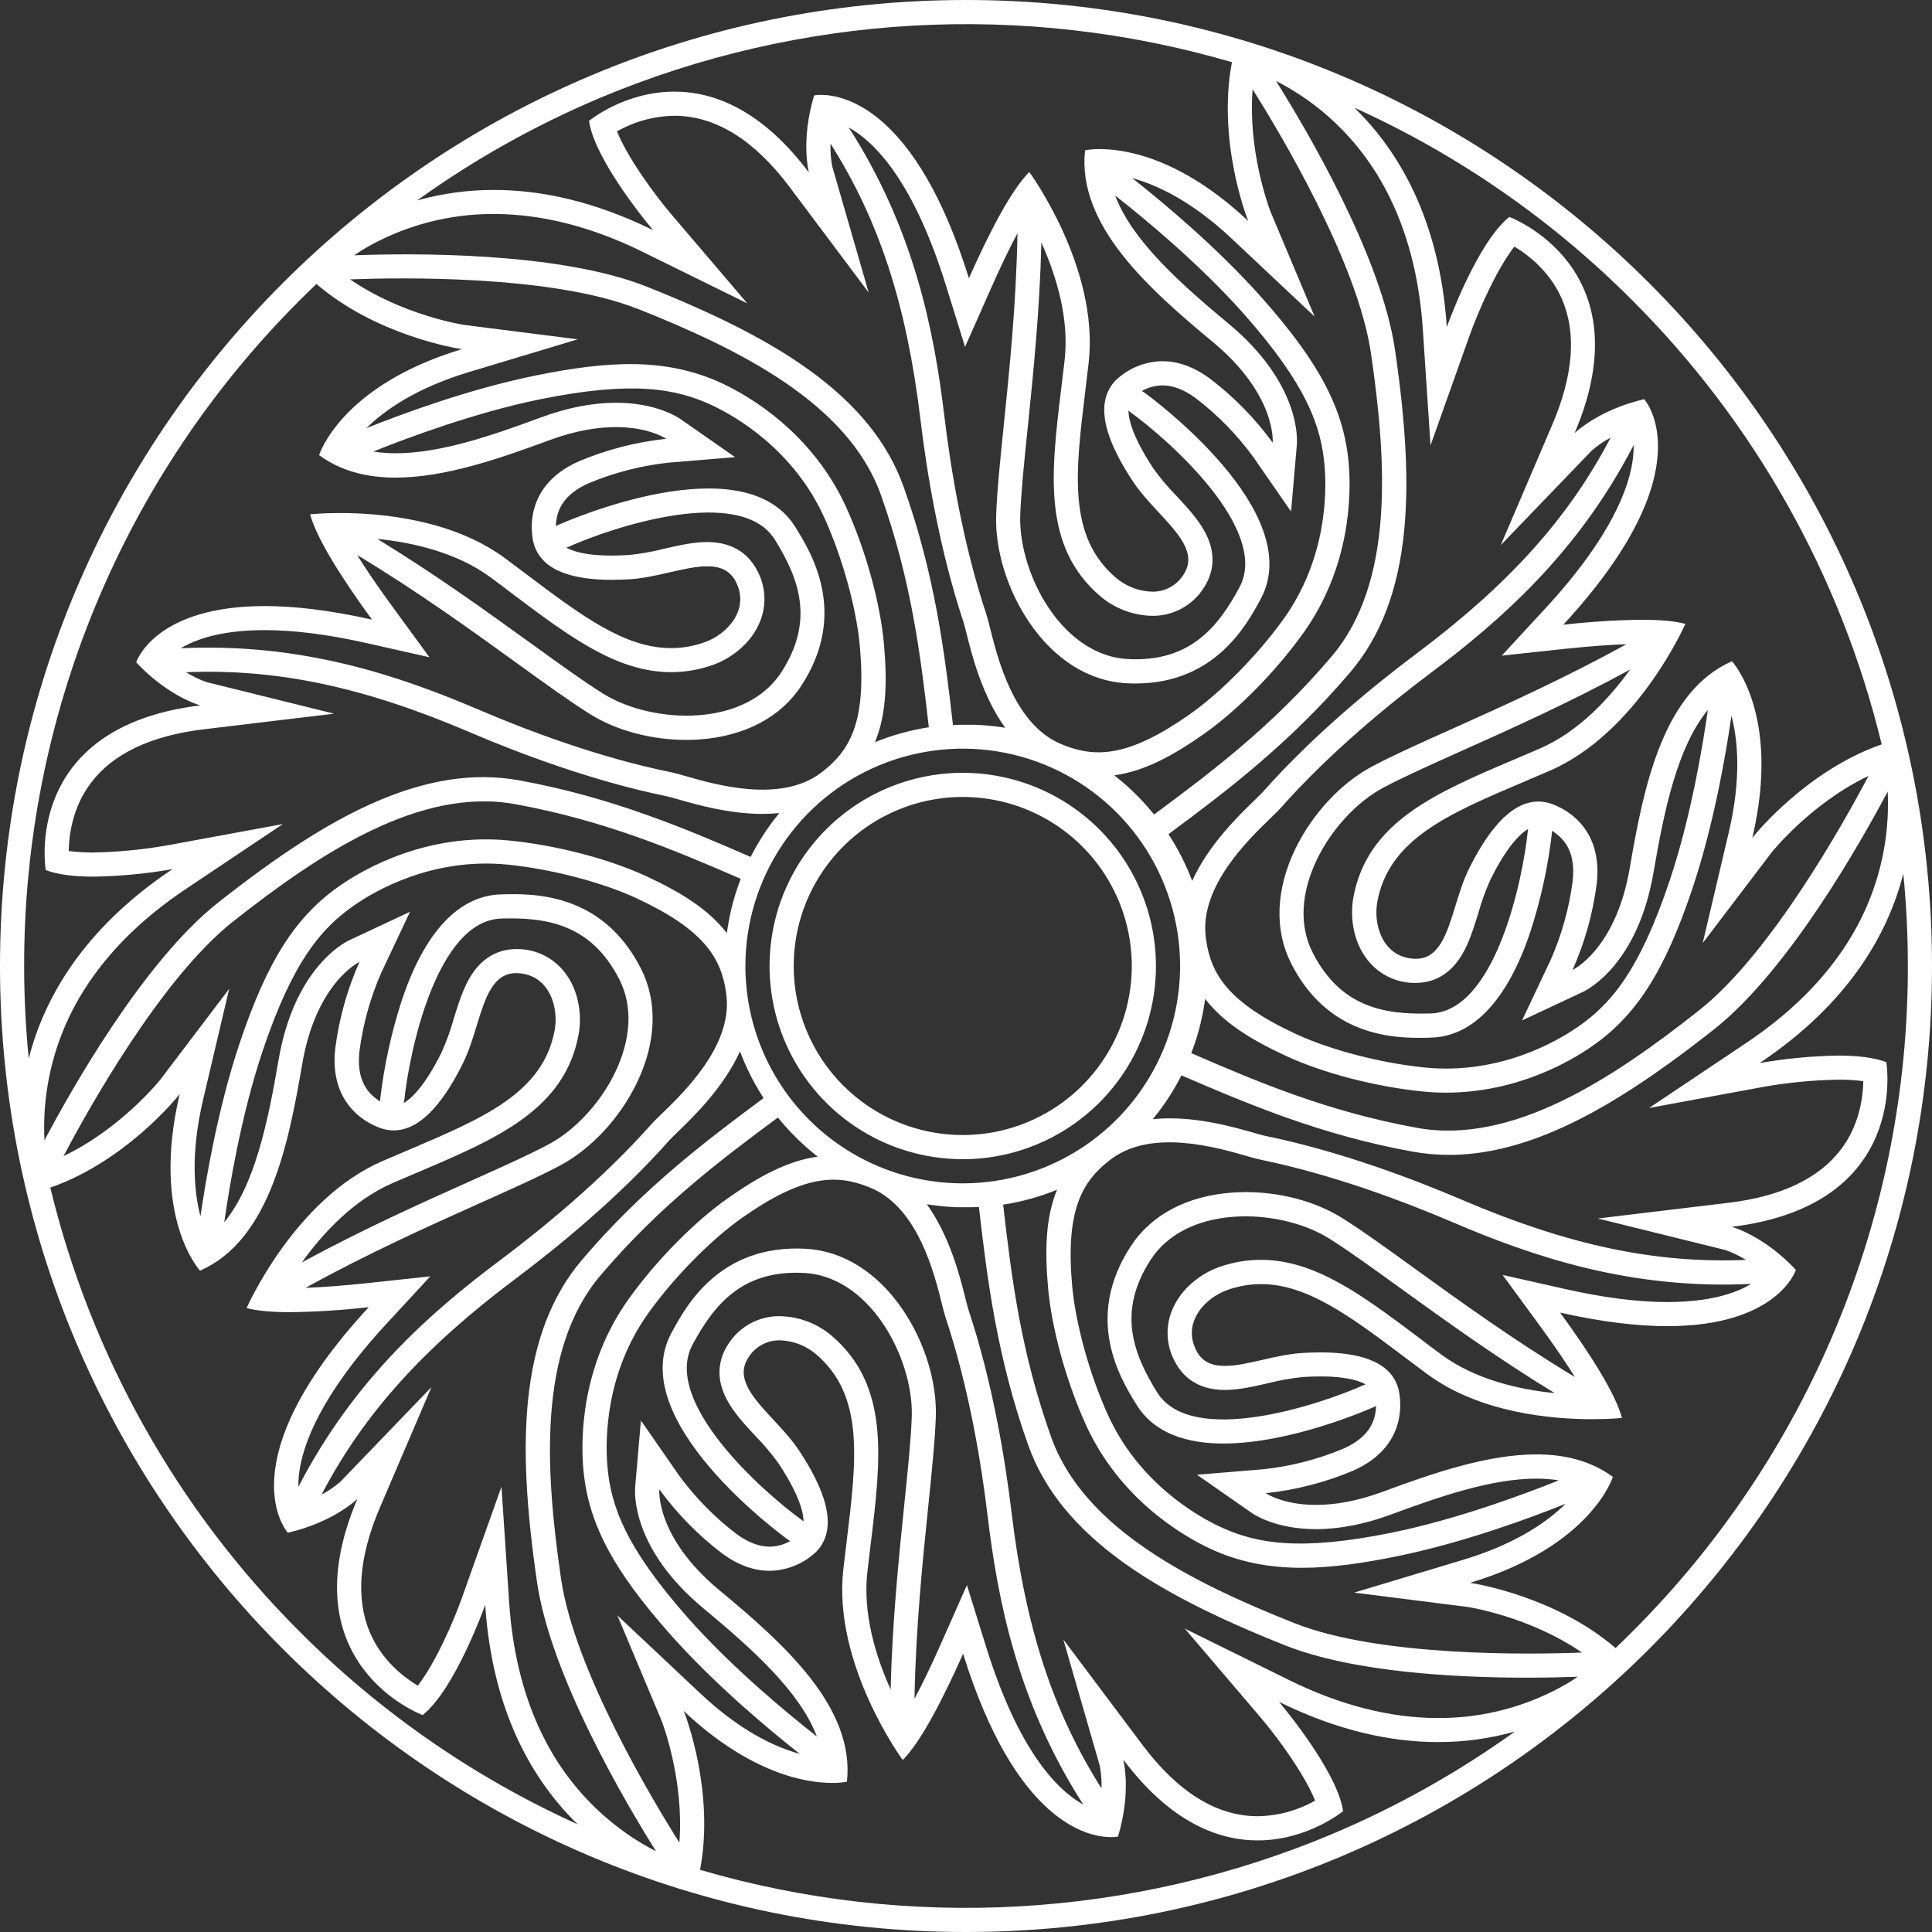 <?xml version="1.0" encoding="UTF-8"?>
<svg xmlns="http://www.w3.org/2000/svg" width="80" height="80" viewBox="0 0 80 80" fill="none">
  <rect x="0" y="0" width="80" height="80" fill="#333333" stroke="none"/>
  <path fill-rule="evenodd" clip-rule="evenodd" d="M0 40C0 17.909 17.909 0 40 0C62.091 0 80 17.909 80 40C80 62.091 62.091 80 40 80C17.909 80 0 62.091 0 40ZM76.53 38.986C77.295 37.772 77.809 36.416 78.039 35C78.158 34.265 78.201 33.52 78.165 32.776C77.077 34.828 74.07 40.179 70.977 42.621C68.5 44.578 66.494 45.873 64.665 46.7C63 47.45 61.465 47.821 60 47.821C59.492 47.821 58.985 47.776 58.485 47.685C54.7 47 51.634 45.7 48.921 44.528C48.834 44.7 48.745 44.869 48.645 45.035L48.645 45.035C48.638 45.046 48.631 45.057 48.625 45.068C48.584 45.138 48.542 45.208 48.499 45.277L48.473 45.319C48.429 45.389 48.384 45.458 48.338 45.527L48.321 45.554C48.214 45.713 48.104 45.869 47.989 46.021L47.978 46.036C47.926 46.103 47.873 46.169 47.819 46.236L47.787 46.275L47.734 46.342C49.36 46.176 51.027 46.652 51.909 46.904L51.931 46.91C52.127 46.967 52.294 47.015 52.39 47.034C55.486 47.667 58.529 48.824 60.538 49.682C64.924 51.557 68.519 52.326 72.294 52.17C72.028 52.002 71.743 51.864 71.445 51.761L66.165 50.455L71.588 49.804C73.761 49.54 75.325 48.794 76.236 47.587C76.991 46.586 77.143 45.453 77.155 44.769C76.814 44.724 76.471 44.702 76.127 44.706C75.094 44.724 74.064 44.822 73.047 45L68.284 45.88L72.309 43.186C74.13 41.967 75.548 40.555 76.53 38.986ZM65.212 57.019C64.868 56.465 64.407 55.781 63.791 54.936L62.219 52.792L64.819 53.378C66.396 53.734 67.815 53.915 69.038 53.915C70.798 53.915 71.87 53.551 72.513 53.164C67.48 53.407 63.453 52.021 60.145 50.607C58.179 49.766 55.203 48.635 52.19 48.019C52.053 47.99 51.868 47.938 51.634 47.871C50.359 47.503 47.717 46.748 46.044 47.971L45.933 48.054C44.777 48.956 44.121 50.162 44.395 53.234C44.535 54.806 45.112 56.897 45.865 58.562C47.135 61.373 49.514 62.742 50.477 63.2C52 63.92 53.8 64.243 57.636 63.463C60.344 62.912 63.182 61.847 64.544 61.299C64.237 61.25 63.927 61.226 63.616 61.227C61.767 61.227 59.634 61.96 57.608 62.71C56.515 63.114 55.468 63.319 54.494 63.319C52.841 63.319 51.941 62.722 51.841 62.654L49.565 61.066L52.331 60.837C53.456 60.714 54.558 60.431 55.603 59.996C56.368 59.665 56.805 59.201 56.939 58.58C56.965 58.458 56.98 58.334 56.982 58.209C56.955 58.228 56.926 58.245 56.896 58.258C56.692 58.35 53.469 59.773 50.662 59.773C49.177 59.773 47.807 59.374 47.062 58.168C46.4 57.1 44.86 54.6 46.826 51.6C47.67 50.3 49.159 49.518 51.017 49.383C52.623 49.266 54.315 49.653 55.546 50.418C56.359 50.922 57.386 51.665 58.576 52.525L58.582 52.53L58.598 52.541C60.455 53.883 62.705 55.509 65.212 57.019ZM50.719 57.555C49.511 57.555 48.929 56.919 48.652 56.386C48.476 56.066 48.374 55.711 48.352 55.346C48.329 54.981 48.388 54.616 48.523 54.277C48.902 53.318 49.78 52.713 50.48 52.467C51.036 52.269 51.621 52.168 52.211 52.167C54.459 52.167 56.43 53.647 58.719 55.365L58.746 55.386C59.047 55.616 59.359 55.851 59.677 56.086C61.086 57.129 62.909 57.538 64.377 57.686C61.974 56.219 59.825 54.667 58.033 53.373L57.992 53.343C56.815 52.492 55.798 51.757 55.015 51.27C53.972 50.623 52.466 50.283 51.086 50.383C49.546 50.495 48.328 51.122 47.659 52.146C46.237 54.321 46.938 56.074 47.909 57.646C49.315 59.92 54.577 58.2 56.485 57.346C56.506 57.337 56.528 57.329 56.55 57.324C56.485 57.288 56.419 57.257 56.35 57.23C55.949 57.074 55.386 56.995 54.675 56.995C54.455 56.995 54.218 57.003 53.969 57.018C53.475 57.067 52.985 57.153 52.504 57.277C51.908 57.414 51.292 57.555 50.719 57.555ZM33.371 51.709C34.911 51.795 36.336 52.691 37.383 54.233C38.286 55.564 38.8 57.224 38.75 58.67C38.719 59.62 38.591 60.873 38.442 62.323L38.439 62.355C38.204 64.642 37.92 67.408 37.867 70.342C38.174 69.77 38.536 69.026 38.96 68.07L40.038 65.636L40.829 68.178C42.174 72.505 43.775 74.121 44.853 74.721C42.138 70.486 41.321 66.312 40.892 62.744C40.637 60.621 40.128 57.478 39.156 54.561C39.114 54.436 39.07 54.262 39.016 54.045L39.006 54.005C38.687 52.73 38.029 50.103 36.173 49.239C36.094 49.208 36.016 49.174 35.938 49.139C34.596 48.613 33.226 48.671 30.738 50.42C29.447 51.327 27.924 52.873 26.858 54.357C25.06 56.862 25.063 59.607 25.148 60.671C25.283 62.353 25.904 64.074 28.497 67.005C30.33 69.077 32.669 70.998 33.825 71.905C33.124 70.049 31.156 68.281 29.136 66.605C26.172 64.146 26.279 61.838 26.3 61.583L26.539 58.818L28.121 61.1C28.791 62.013 29.588 62.825 30.488 63.512C30.967 63.865 31.427 64.044 31.867 64.044C32.168 64.041 32.463 63.961 32.724 63.812C32.694 63.799 32.666 63.782 32.64 63.763C32.362 63.563 25.858 58.806 27.8 55.2L27.801 55.198C28.393 54.097 29.785 51.512 33.371 51.709ZM32.294 54.5C33.083 54.515 33.842 54.803 34.443 55.315C36.849 57.373 36.481 60.409 36.055 63.929L36.054 63.936C36.008 64.311 35.961 64.698 35.916 65.091C35.718 66.826 36.27 68.603 36.879 69.957C36.947 67.142 37.218 64.505 37.443 62.31L37.448 62.257C37.597 60.813 37.725 59.565 37.755 58.643C37.791 57.416 37.333 55.943 36.555 54.797C35.688 53.52 34.537 52.778 33.315 52.711C30.721 52.565 29.553 54.051 28.678 55.677C27.409 58.033 31.523 61.73 33.223 62.956C33.231 62.962 33.238 62.968 33.245 62.975C33.255 62.983 33.264 62.992 33.274 63.001C33.268 62.846 33.245 62.692 33.205 62.542C33.07 62.017 32.746 61.367 32.246 60.609C31.957 60.205 31.638 59.825 31.29 59.471C30.825 58.971 30.387 58.499 30.101 57.962C29.567 56.962 29.825 56.174 30.135 55.689C30.361 55.321 30.679 55.017 31.057 54.809C31.436 54.6 31.862 54.494 32.294 54.5ZM32.382 35C31.393 36.48 30.865 38.22 30.865 40C30.865 42.387 31.813 44.676 33.501 46.364C35.189 48.052 37.478 49 39.865 49C41.645 49 43.385 48.472 44.865 47.483C46.345 46.494 47.499 45.089 48.18 43.444C48.861 41.8 49.039 39.99 48.692 38.244C48.345 36.498 47.488 34.895 46.229 33.636C44.97 32.377 43.367 31.52 41.621 31.173C39.875 30.826 38.065 31.004 36.421 31.685C34.776 32.366 33.371 33.52 32.382 35ZM14.788 22.981C15.132 23.535 15.593 24.219 16.209 25.064L17.781 27.215L15.181 26.629C13.604 26.273 12.185 26.092 10.962 26.092C9.202 26.092 8.13 26.456 7.487 26.843C12.52 26.606 16.547 27.986 19.855 29.4C21.821 30.241 24.8 31.372 27.81 31.981C27.947 32.01 28.132 32.062 28.366 32.129C29.641 32.497 32.283 33.252 33.957 32.029L34.066 31.947C35.223 31.045 35.879 29.839 35.605 26.766C35.465 25.194 34.888 23.103 34.135 21.438C32.865 18.627 30.486 17.258 29.523 16.8C28 16.08 26.2 15.757 22.367 16.533C19.658 17.084 16.821 18.149 15.458 18.697C15.765 18.746 16.076 18.77 16.387 18.769C18.237 18.769 20.369 18.036 22.395 17.286C23.488 16.882 24.535 16.677 25.509 16.677C27.162 16.677 28.062 17.274 28.162 17.342L30.439 18.93L27.672 19.159C26.547 19.282 25.445 19.565 24.4 20C23.63 20.335 23.193 20.8 23.059 21.42C23.033 21.542 23.018 21.666 23.016 21.791C23.043 21.772 23.072 21.756 23.102 21.742C23.414 21.602 30.786 18.347 32.938 21.832C33.6 22.9 35.14 25.4 33.174 28.404C32.33 29.696 30.841 30.482 28.983 30.617C28.794 30.631 28.603 30.638 28.413 30.638C26.986 30.638 25.54 30.257 24.454 29.582C23.645 29.08 22.623 28.342 21.439 27.486L21.418 27.471C19.558 26.126 17.302 24.495 14.788 22.981ZM29.281 22.445C30.489 22.445 31.071 23.081 31.348 23.614C31.524 23.934 31.626 24.29 31.649 24.654C31.671 25.019 31.612 25.384 31.477 25.723C31.098 26.682 30.22 27.287 29.52 27.533C28.964 27.731 28.379 27.832 27.789 27.833C25.541 27.833 23.57 26.353 21.281 24.635L21.254 24.614C20.953 24.384 20.641 24.149 20.323 23.914C18.914 22.872 17.091 22.462 15.623 22.314C18.025 23.781 20.175 25.333 21.966 26.627L22.008 26.657L22.053 26.689C23.212 27.527 24.212 28.249 24.986 28.73C26.028 29.377 27.534 29.717 28.914 29.617C30.454 29.505 31.671 28.878 32.341 27.854C33.763 25.679 33.061 23.926 32.091 22.354C30.683 20.077 25.423 21.799 23.515 22.654C23.494 22.663 23.472 22.671 23.45 22.676C23.515 22.712 23.581 22.743 23.65 22.77C24.051 22.926 24.614 23.005 25.325 23.005C25.545 23.005 25.782 22.997 26.031 22.982C26.525 22.933 27.015 22.847 27.496 22.723C28.092 22.586 28.708 22.445 29.281 22.445ZM46.629 28.291C45.089 28.205 43.664 27.309 42.617 25.767C41.714 24.436 41.2 22.776 41.249 21.33C41.28 20.38 41.408 19.127 41.557 17.677L41.56 17.645C41.795 15.358 42.079 12.592 42.132 9.658C41.825 10.23 41.463 10.974 41.039 11.93L39.961 14.364L39.17 11.822C37.825 7.495 36.224 5.879 35.146 5.279C37.861 9.514 38.678 13.688 39.107 17.256C39.362 19.379 39.871 22.522 40.843 25.439C40.885 25.564 40.929 25.738 40.983 25.955L40.993 25.995C41.312 27.27 41.97 29.897 43.826 30.761C43.905 30.792 43.984 30.826 44.062 30.861C45.405 31.387 46.774 31.328 49.262 29.58C50.553 28.673 52.076 27.127 53.142 25.643C54.94 23.138 54.937 20.393 54.851 19.329C54.717 17.647 54.096 15.926 51.503 12.995C49.67 10.923 47.331 9.002 46.175 8.095C46.876 9.951 48.844 11.719 50.864 13.395C53.828 15.854 53.721 18.162 53.7 18.417L53.46 21.182L51.879 18.9C51.21 17.988 50.414 17.177 49.515 16.49C49.036 16.137 48.576 15.958 48.136 15.958C47.835 15.962 47.54 16.042 47.278 16.19C47.308 16.203 47.337 16.22 47.363 16.239C47.641 16.439 54.145 21.196 52.203 24.802L52.202 24.804C51.628 25.867 50.315 28.302 47.017 28.302C46.89 28.302 46.762 28.298 46.629 28.291ZM47.706 25.5C46.917 25.485 46.158 25.197 45.557 24.685C43.151 22.627 43.519 19.591 43.945 16.071L43.946 16.064C43.992 15.689 44.039 15.302 44.084 14.909C44.282 13.174 43.73 11.397 43.121 10.043C43.053 12.855 42.783 15.491 42.558 17.687L42.552 17.743C42.403 19.187 42.275 20.435 42.245 21.357C42.209 22.584 42.667 24.057 43.445 25.203C44.312 26.48 45.463 27.222 46.685 27.289C49.278 27.435 50.447 25.949 51.322 24.323C52.591 21.967 48.477 18.27 46.777 17.044C46.764 17.035 46.753 17.024 46.743 17.014C46.737 17.009 46.732 17.004 46.726 16.999C46.732 17.154 46.755 17.308 46.795 17.458C46.93 17.983 47.254 18.633 47.754 19.391C48.042 19.795 48.362 20.175 48.71 20.529C49.175 21.029 49.613 21.501 49.899 22.038C50.433 23.038 50.175 23.826 49.865 24.311C49.639 24.679 49.321 24.983 48.943 25.191C48.564 25.4 48.138 25.506 47.706 25.5ZM67.346 26.674C66.631 26.699 65.788 26.764 64.831 26.864L62.184 27.149L63.99 25.193C66.749 22.205 67.488 20.139 67.622 18.931C67.641 18.765 67.649 18.598 67.646 18.431C65.336 22.9 62.129 25.7 59.252 27.858C57.541 29.141 55.073 31.153 53.033 33.453C52.95 33.55 52.83 33.665 52.679 33.81C52.662 33.827 52.645 33.844 52.627 33.861C51.678 34.778 49.719 36.675 49.919 38.724C49.92 38.735 49.922 38.745 49.923 38.756C49.928 38.784 49.932 38.813 49.932 38.841C49.94 38.862 49.94 38.883 49.94 38.904V38.904C50.145 40.351 50.866 41.518 53.655 42.813C55.086 43.477 57.186 44.024 59.005 44.204C62.072 44.509 64.448 43.134 65.327 42.528C66.716 41.571 67.896 40.172 69.138 36.461C70.019 33.836 70.512 30.851 70.719 29.397C69.46 30.932 68.914 33.521 68.472 36.108C67.824 39.904 65.772 40.966 65.541 41.075L63.026 42.253L64.212 39.742C64.668 38.706 64.974 37.61 65.12 36.488C65.209 35.688 65.045 35.093 64.609 34.667C64.504 34.565 64.387 34.475 64.261 34.4C64.265 34.433 64.265 34.467 64.261 34.5C64.1 35.883 63.803 37.246 63.374 38.57C62.431 41.394 61.011 42.913 59.269 42.965C59.117 42.975 58.943 42.975 58.743 42.975C57.322 42.975 54.883 42.7 53.459 39.884C52.763 38.506 52.827 36.824 53.639 35.147C54.34 33.703 55.521 32.43 56.799 31.747C57.646 31.295 58.803 30.774 60.146 30.174L60.234 30.134C62.307 29.202 64.813 28.075 67.346 26.674ZM57.468 40.438C57.142 40.275 56.857 40.041 56.631 39.755C55.99 38.947 55.906 37.882 56.042 37.15C56.621 34.035 59.438 32.837 62.7 31.45C63.047 31.303 63.406 31.15 63.768 30.992C65.37 30.297 66.633 28.925 67.501 27.725C65.011 29.081 62.574 30.174 60.55 31.081L60.533 31.089C59.215 31.68 58.076 32.19 57.267 32.623C56.185 33.202 55.135 34.336 54.535 35.582C53.862 36.972 53.795 38.339 54.347 39.431C55.52 41.75 57.39 42.019 59.235 41.965C61.911 41.889 63.052 36.469 63.266 34.389C63.27 34.367 63.274 34.345 63.28 34.324C62.918 34.54 62.383 35.084 61.723 36.408C61.517 36.861 61.347 37.329 61.215 37.808L61.197 37.864C61.013 38.455 60.824 39.062 60.525 39.555C59.952 40.5 59.176 40.7 58.625 40.7H58.517C58.153 40.691 57.794 40.601 57.468 40.438ZM53.234 43.716C51.822 43.061 50.67 42.355 49.907 41.366C49.907 41.367 49.907 41.367 49.907 41.367C49.906 41.366 49.906 41.364 49.901 41.377C49.894 41.395 49.894 41.413 49.894 41.43C49.874 41.569 49.851 41.707 49.826 41.843C49.818 41.857 49.818 41.87 49.818 41.883C49.791 42.025 49.761 42.165 49.728 42.305V42.319C49.624 42.757 49.491 43.188 49.328 43.608C52.097 44.812 54.989 46.03 58.665 46.7C62.624 47.423 66.8 44.647 70.354 41.837C73.354 39.468 76.402 33.968 77.37 32.129C74.985 33.265 73.376 35.276 73.357 35.3L70.506 39.05L71.585 34.465C72.121 32.19 71.949 30.594 71.696 29.632C71.478 31.152 70.979 34.103 70.087 36.77C68.934 40.216 67.758 42.059 65.894 43.344C65.02 43.95 62.801 45.244 59.882 45.244C59.556 45.244 59.23 45.228 58.906 45.195C56.955 45.001 54.782 44.435 53.234 43.716ZM77.917 30.823C76.231 23.855 72.652 17.487 67.577 12.423C64.258 9.095 60.362 6.397 56.08 4.459C57.903 6.232 59.609 9.068 59.909 13.545C59.909 13.545 61.148 10.053 62.5 8.983C62.5 8.983 68.129 11.067 65.2 17.937C65.2 17.937 66.16 16.98 68.081 16.529C68.081 16.529 70.702 19.405 64.731 25.87C65.808 25.746 66.89 25.677 67.974 25.663C68.712 25.663 69.341 25.713 69.788 25.833C69.788 25.833 67.816 30.334 64.174 31.914C63.811 32.072 63.454 32.223 63.106 32.371C59.965 33.706 57.514 34.747 57.032 37.338C56.857 38.276 57.245 39.641 58.57 39.701H58.632C59.593 39.701 59.911 38.663 60.264 37.517C60.425 36.992 60.593 36.445 60.832 35.965C61.51 34.604 62.473 33.19 63.699 33.19C63.84 33.191 63.98 33.209 64.116 33.245C64.116 33.245 66.437 33.812 66.116 36.598C65.957 37.829 65.621 39.03 65.116 40.164C65.116 40.164 66.907 39.325 67.486 35.935C68.065 32.545 68.865 28.637 71.716 27.381C71.716 27.381 73.765 29.579 72.559 34.697C72.731 34.468 74.865 31.886 77.917 30.823ZM57.415 7.917C56.759 6.651 55.857 5.529 54.761 4.617C54.167 4.126 53.522 3.702 52.836 3.351C54.073 5.321 57.197 10.593 57.765 14.493C58.221 17.617 58.341 19.999 58.141 21.999C57.897 24.446 57.166 26.357 55.906 27.841C53.418 30.769 50.762 32.781 48.384 34.541C48.511 34.737 48.632 34.937 48.746 35.141L48.751 35.149C48.863 35.35 48.968 35.556 49.066 35.766L49.075 35.785C49.172 35.992 49.261 36.203 49.344 36.417C49.345 36.42 49.347 36.423 49.348 36.426C49.352 36.433 49.355 36.44 49.355 36.446L49.366 36.476C50.04 34.985 51.281 33.781 51.94 33.144C51.992 33.092 52.043 33.043 52.089 32.998C52.176 32.913 52.249 32.842 52.293 32.792C54.388 30.428 56.912 28.37 58.66 27.06C62.477 24.198 64.94 21.47 66.693 18.122C66.414 18.269 66.153 18.448 65.914 18.654L62.143 22.573L64.291 17.551C65.145 15.537 65.281 13.81 64.691 12.418C64.201 11.262 63.294 10.563 62.707 10.211C61.989 11.126 61.226 12.845 60.855 13.886L59.235 18.441L58.915 13.617C58.768 11.457 58.265 9.54 57.415 7.917ZM56.769 14.63C56.216 10.848 52.977 5.459 51.869 3.7C51.669 6.222 52.522 8.529 52.602 8.746C52.606 8.755 52.608 8.761 52.608 8.762L54.436 13.109L51.004 9.882C49.356 8.33 47.913 7.658 46.88 7.374C48.089 8.324 50.391 10.232 52.252 12.332C54.663 15.05 55.672 16.993 55.852 19.25C55.946 20.426 55.949 23.452 53.958 26.226C52.815 27.818 51.241 29.417 49.841 30.398C48.568 31.293 47.38 31.937 46.141 32.104C46.173 32.13 46.207 32.158 46.241 32.185L46.249 32.191C46.316 32.245 46.383 32.301 46.449 32.357L46.46 32.365C46.477 32.38 46.495 32.395 46.512 32.41C46.562 32.453 46.611 32.495 46.66 32.539C47.068 32.904 47.445 33.3 47.789 33.726C50.216 31.93 52.718 30.034 55.137 27.186C57.741 24.118 57.423 19.117 56.769 14.63ZM51.012 2.575C42.369 0.048 33.12 0.574 24.82 4.064C22.154 5.19 19.622 6.611 17.272 8.3C18.307 8.009 19.378 7.863 20.453 7.865C22.355 7.865 24.564 8.31 27.044 9.53C27.044 9.53 24.64 6.712 24.389 5.007C24.389 5.007 25.849 3.794 27.925 3.794C29.542 3.794 31.531 4.529 33.494 7.143C33.494 7.143 33.144 5.835 33.711 3.952C33.806 3.935 33.903 3.927 34 3.929C34.935 3.929 37.944 4.508 40.12 11.522C40.965 9.622 41.872 7.871 42.62 7.122C42.62 7.122 45.529 11.078 45.079 15.022C45.034 15.42 44.986 15.808 44.94 16.187C44.528 19.57 44.205 22.213 46.206 23.922C46.625 24.28 47.155 24.484 47.706 24.5C47.969 24.505 48.229 24.441 48.46 24.313C48.69 24.186 48.883 24 49.019 23.775C49.565 22.925 48.81 22.111 47.975 21.211C47.603 20.81 47.215 20.392 46.919 19.946C45.987 18.541 45.173 16.792 46.206 15.741C46.728 15.246 47.416 14.966 48.135 14.956C48.705 14.956 49.376 15.14 50.11 15.685C51.097 16.437 51.969 17.328 52.7 18.331C52.7 18.331 52.871 16.36 50.224 14.164C47.577 11.968 44.592 9.324 44.93 6.224C45.132 6.187 45.337 6.17 45.543 6.174C46.6 6.174 48.9 6.532 51.688 9.152C51.576 8.889 50.407 5.749 51.012 2.575ZM20.452 8.861C18.567 8.852 16.714 9.349 15.086 10.3C14.938 10.389 14.799 10.48 14.67 10.572C16.993 10.483 23.127 10.415 26.787 11.872C29.72 13.039 31.845 14.128 33.475 15.299C35.472 16.734 36.761 18.322 37.417 20.156C38.711 23.776 39.125 27.083 39.46 30.022C39.473 30.021 39.486 30.02 39.5 30.02C39.575 30.015 39.65 30.011 39.726 30.011H39.732H40.004H40.282H40.371L40.558 30.019L40.658 30.026L40.828 30.038L40.937 30.048L41.103 30.065L41.21 30.077L41.38 30.099L41.48 30.113L41.623 30.136C40.666 28.806 40.245 27.125 40.023 26.236C39.971 26.029 39.927 25.854 39.895 25.754C38.896 22.757 38.375 19.542 38.114 17.374C37.545 12.637 36.413 9.14 34.39 5.948C34.378 6.263 34.402 6.579 34.461 6.889L35.97 12.114L32.695 7.743C31.225 5.786 29.62 4.794 27.925 4.794C27.091 4.806 26.273 5.028 25.548 5.44C25.981 6.519 27.088 8.041 27.805 8.882L30.94 12.559L26.602 10.424C24.495 9.387 22.426 8.861 20.452 8.861ZM36.471 20.481C35.113 16.69 30.627 14.467 26.413 12.79V12.794C22.862 11.381 16.576 11.491 14.496 11.568C16.672 13.065 19.218 13.458 19.248 13.458L23.925 14.05L19.414 15.408C17.177 16.081 15.879 17.029 15.172 17.729C16.597 17.158 19.403 16.114 22.16 15.553C25.13 14.949 27.591 14.776 29.949 15.897C31.017 16.403 33.642 17.914 35.049 21.026C35.856 22.812 36.452 24.977 36.603 26.677C36.741 28.227 36.706 29.576 36.232 30.732L36.397 30.666L36.463 30.641L36.663 30.567L36.731 30.543L36.955 30.469L36.997 30.455C37.179 30.4 37.362 30.346 37.548 30.3L37.61 30.284L37.825 30.234L37.9 30.218C37.972 30.202 38.044 30.188 38.116 30.174L38.116 30.174L38.182 30.161C38.275 30.144 38.368 30.128 38.461 30.114C38.119 27.114 37.728 24 36.471 20.481ZM3.959 25.071C1.999 29.804 0.993 34.877 1 40C1 41.287 1.063 42.565 1.19 43.832C1.817 41.37 3.42 38.479 7.139 35.99C6.062 36.179 4.971 36.282 3.878 36.3C3.132 36.3 2.408 36.227 1.894 36.027C1.894 36.027 0.88 30.109 8.294 29.209C8.294 29.209 6.986 28.859 5.639 27.426C5.639 27.426 6.38 25.096 10.964 25.096C12.163 25.096 13.624 25.257 15.403 25.657C14.18 23.98 13.116 22.319 12.842 21.296C12.842 21.296 13.323 21.243 14.08 21.243C15.739 21.243 18.727 21.497 20.915 23.118C21.236 23.356 21.548 23.591 21.853 23.82C24.053 25.475 25.863 26.837 27.786 26.837C28.263 26.836 28.737 26.753 29.186 26.591C30.086 26.273 31.074 25.255 30.464 24.078C30.218 23.604 29.8 23.449 29.285 23.449C28.825 23.449 28.287 23.572 27.723 23.701C27.189 23.824 26.631 23.951 26.096 23.984C25.844 23.999 25.586 24.009 25.329 24.009C23.87 24.009 22.433 23.706 22.098 22.499C22.098 22.499 21.425 20.205 23.998 19.09C25.143 18.611 26.351 18.301 27.585 18.17C27.585 18.17 26.89 17.685 25.504 17.685C24.774 17.685 23.851 17.82 22.737 18.232C20.688 18.991 18.413 19.777 16.382 19.777C15.214 19.777 14.131 19.518 13.214 18.846C13.214 18.846 14.093 15.973 19.129 14.458C18.845 14.42 15.549 13.864 13.104 11.758C12.874 11.977 12.647 12.198 12.423 12.423C8.796 16.04 5.919 20.339 3.959 25.071ZM3.5 40.962C2.735 42.163 2.217 43.505 1.977 44.909C1.847 45.672 1.802 46.446 1.841 47.219C2.926 45.162 5.936 39.819 9.026 37.379C11.503 35.422 13.509 34.127 15.338 33.3C17.579 32.288 19.6 31.966 21.515 32.315C25.3 33.005 28.366 34.3 31.083 35.483C31.17 35.311 31.262 35.142 31.359 34.976L31.38 34.942C31.421 34.872 31.462 34.803 31.505 34.735L31.532 34.692C31.575 34.622 31.62 34.553 31.665 34.485C31.671 34.475 31.677 34.466 31.684 34.457C31.789 34.298 31.9 34.142 32.015 33.99L32.027 33.974C32.042 33.955 32.056 33.937 32.071 33.918C32.108 33.87 32.146 33.822 32.185 33.774C32.192 33.764 32.199 33.755 32.207 33.746C32.21 33.742 32.214 33.737 32.217 33.733L32.27 33.667C32.037 33.691 31.804 33.702 31.57 33.702C30.191 33.702 28.868 33.324 28.109 33.107L28.091 33.102L28.069 33.096C27.873 33.039 27.706 32.991 27.61 32.972C24.515 32.339 21.471 31.183 19.462 30.324C15.076 28.449 11.481 27.68 7.705 27.836C7.972 28.004 8.257 28.141 8.555 28.245L13.835 29.552L8.412 30.202C6.239 30.466 4.675 31.212 3.764 32.419C3.009 33.42 2.857 34.553 2.845 35.238C3.186 35.283 3.529 35.303 3.873 35.3C4.906 35.28 5.936 35.18 6.953 35L11.712 34.123L7.687 36.817C5.889 38.02 4.481 39.414 3.5 40.962ZM12.654 53.326C13.369 53.301 14.212 53.236 15.169 53.136L17.817 52.851L16.01 54.807C13.251 57.795 12.512 59.861 12.378 61.069C12.36 61.235 12.352 61.402 12.354 61.569C14.664 57.1 17.871 54.3 20.753 52.151C22.464 50.864 24.931 48.851 26.972 46.551C27.055 46.454 27.175 46.339 27.326 46.194C27.343 46.177 27.36 46.16 27.378 46.143C28.327 45.226 30.286 43.33 30.086 41.281C30.085 41.271 30.083 41.26 30.082 41.25C30.077 41.221 30.073 41.192 30.073 41.163C30.065 41.141 30.065 41.12 30.065 41.099C29.859 39.653 29.138 38.486 26.35 37.191C24.919 36.527 22.819 35.981 21 35.8C17.927 35.5 15.552 36.87 14.678 37.48C13.289 38.437 12.109 39.836 10.866 43.547C9.986 46.173 9.493 49.157 9.286 50.611C10.545 49.076 11.091 46.487 11.533 43.9C12.181 40.104 14.233 39.042 14.464 38.933L16.979 37.755L15.793 40.266C15.337 41.302 15.031 42.398 14.885 43.52C14.796 44.32 14.96 44.915 15.396 45.341C15.501 45.443 15.618 45.533 15.744 45.608C15.741 45.575 15.741 45.541 15.744 45.508C15.906 44.123 16.205 42.757 16.635 41.43C17.573 38.606 18.993 37.087 20.735 37.035L20.735 37.035C21.99 36.998 24.924 36.911 26.545 40.116C27.241 41.494 27.177 43.176 26.365 44.853C25.664 46.297 24.483 47.57 23.205 48.253C22.359 48.705 21.201 49.226 19.859 49.826L19.833 49.838C17.743 50.775 15.212 51.911 12.654 53.326ZM22.532 39.562C22.858 39.725 23.143 39.959 23.369 40.245C24.01 41.053 24.094 42.118 23.958 42.842C23.379 45.957 20.562 47.155 17.3 48.542C16.953 48.689 16.594 48.842 16.232 49C14.63 49.7 13.367 51.066 12.499 52.275C14.989 50.919 17.426 49.826 19.45 48.919L19.467 48.911C20.785 48.321 21.924 47.81 22.733 47.377C23.815 46.798 24.865 45.664 25.465 44.418C26.138 43.028 26.205 41.661 25.653 40.569C24.48 38.25 22.611 37.981 20.765 38.035C18.089 38.111 16.948 43.531 16.734 45.611C16.73 45.633 16.726 45.655 16.72 45.676C17.077 45.46 17.617 44.916 18.277 43.592C18.483 43.139 18.653 42.671 18.785 42.192L18.802 42.136C18.987 41.545 19.177 40.938 19.475 40.445C20.048 39.5 20.824 39.3 21.375 39.3H21.483C21.848 39.309 22.206 39.399 22.532 39.562ZM26.766 36.284C28.178 36.939 29.33 37.645 30.093 38.634C30.093 38.633 30.093 38.633 30.093 38.633C30.094 38.633 30.094 38.633 30.099 38.621C30.106 38.603 30.106 38.585 30.106 38.568C30.126 38.429 30.149 38.291 30.174 38.154C30.182 38.141 30.182 38.128 30.182 38.115C30.209 37.973 30.239 37.833 30.272 37.693V37.68C30.376 37.242 30.51 36.811 30.672 36.391C27.903 35.187 25.011 33.969 21.335 33.299C17.376 32.577 13.205 35.353 9.645 38.163C6.646 40.532 3.598 46.032 2.63 47.871C5.015 46.735 6.624 44.724 6.643 44.7L9.49 40.945L8.411 45.531C7.875 47.806 8.047 49.402 8.3 50.364C8.522 48.844 9.021 45.893 9.913 43.226C11.066 39.78 12.242 37.937 14.106 36.652C15.075 35.984 17.694 34.467 21.094 34.805C23.045 34.999 25.218 35.565 26.766 36.284ZM2.083 49.177C3.769 56.145 7.348 62.513 12.423 67.577C15.742 70.905 19.638 73.603 23.92 75.541C22.097 73.768 20.391 70.932 20.091 66.455C20.091 66.455 18.852 69.947 17.5 71.017C17.5 71.017 11.871 68.933 14.8 62.063C14.8 62.063 13.84 63.02 11.919 63.468C11.919 63.468 9.298 60.592 15.269 54.127C14.192 54.251 13.11 54.32 12.026 54.334C11.288 54.334 10.659 54.284 10.212 54.164C10.212 54.164 12.184 49.663 15.826 48.083C16.189 47.925 16.546 47.774 16.894 47.626C20.035 46.291 22.486 45.25 22.968 42.659C23.143 41.721 22.755 40.356 21.43 40.296H21.368C20.407 40.296 20.088 41.334 19.736 42.48C19.576 43.005 19.407 43.552 19.168 44.032C18.49 45.393 17.527 46.807 16.301 46.807C16.16 46.806 16.02 46.788 15.884 46.752C15.884 46.752 13.563 46.185 13.884 43.399C14.043 42.168 14.379 40.967 14.884 39.833C14.884 39.833 13.093 40.672 12.514 44.062C11.935 47.452 11.135 51.36 8.284 52.616C8.284 52.616 6.235 50.418 7.441 45.3C7.269 45.531 5.135 48.113 2.083 49.177ZM22.585 72.083C23.241 73.349 24.143 74.471 25.239 75.383C25.833 75.878 26.48 76.306 27.167 76.66C25.93 74.69 22.806 69.418 22.238 65.518C21.782 62.394 21.662 60.012 21.862 58.012C22.106 55.57 22.837 53.654 24.097 52.17C26.585 49.242 29.241 47.23 31.619 45.47C31.492 45.274 31.371 45.074 31.257 44.87V44.862C31.14 44.661 31.04 44.455 30.94 44.245C30.938 44.239 30.935 44.233 30.932 44.227C30.835 44.019 30.746 43.808 30.663 43.594L30.652 43.565L30.641 43.535C29.967 45.026 28.726 46.23 28.067 46.867C28.015 46.919 27.964 46.968 27.919 47.013C27.831 47.098 27.758 47.169 27.714 47.219C25.618 49.583 23.095 51.641 21.347 52.951C17.53 55.813 15.067 58.541 13.314 61.889C13.593 61.742 13.854 61.563 14.093 61.357L17.865 57.438L15.716 62.46C14.862 64.474 14.726 66.201 15.316 67.593C15.806 68.749 16.713 69.448 17.3 69.8C18.015 68.88 18.778 67.161 19.145 66.115L20.765 61.559L21.085 66.383C21.232 68.543 21.735 70.46 22.585 72.083ZM23.231 65.37C23.784 69.152 27.023 74.542 28.131 76.3C28.334 73.738 27.451 71.397 27.393 71.245C27.391 71.24 27.39 71.238 27.39 71.237L25.564 66.891L28.996 70.118C30.644 71.67 32.087 72.342 33.12 72.626C31.912 71.676 29.609 69.768 27.748 67.668C25.337 64.95 24.328 63.007 24.148 60.75C24.054 59.574 24.051 56.548 26.042 53.774C27.185 52.182 28.759 50.583 30.159 49.602C31.434 48.707 32.621 48.062 33.859 47.895L33.759 47.815L33.751 47.809C33.684 47.755 33.618 47.7 33.551 47.644L33.54 47.634C33.472 47.577 33.405 47.52 33.34 47.461C32.932 47.096 32.555 46.699 32.211 46.274C29.784 48.07 27.282 49.966 24.863 52.814C22.259 55.882 22.577 60.883 23.231 65.37ZM28.988 77.426C37.631 79.953 46.88 79.427 55.18 75.937V75.936C57.846 74.81 60.378 73.389 62.728 71.7C61.694 71.991 60.626 72.137 59.552 72.136C57.65 72.136 55.441 71.691 52.961 70.47C52.961 70.47 55.365 73.294 55.616 74.994C55.616 74.994 54.156 76.207 52.08 76.207C50.463 76.207 48.474 75.472 46.511 72.858C46.511 72.858 46.861 74.166 46.294 76.049C46.199 76.066 46.102 76.074 46.005 76.072C45.07 76.072 42.062 75.493 39.88 68.478C39.035 70.378 38.128 72.129 37.38 72.878C37.38 72.878 34.471 68.922 34.921 64.978C34.966 64.58 35.014 64.192 35.06 63.813C35.472 60.43 35.795 57.786 33.794 56.078C33.375 55.72 32.845 55.516 32.294 55.5C32.031 55.495 31.771 55.559 31.54 55.687C31.31 55.814 31.117 56 30.981 56.225C30.435 57.075 31.19 57.889 32.025 58.789C32.397 59.19 32.785 59.608 33.081 60.054C34.013 61.459 34.827 63.208 33.794 64.259C33.272 64.754 32.584 65.034 31.865 65.044C31.295 65.044 30.624 64.86 29.89 64.315C28.903 63.563 28.031 62.672 27.3 61.669C27.3 61.669 27.129 63.641 29.776 65.837C32.423 68.033 35.408 70.677 35.07 73.777C34.868 73.814 34.663 73.831 34.457 73.827C33.405 73.827 31.097 73.469 28.312 70.849C28.424 71.112 29.593 74.252 28.988 77.426ZM59.547 71.14C61.433 71.149 63.286 70.652 64.914 69.7C65.062 69.609 65.2 69.523 65.325 69.43C64.796 69.45 64.069 69.469 63.219 69.469C60.336 69.469 56.034 69.253 53.208 68.128C50.275 66.961 48.15 65.872 46.52 64.701C44.523 63.266 43.233 61.678 42.578 59.844C41.284 56.223 40.87 52.917 40.535 49.978C40.522 49.979 40.509 49.98 40.496 49.98C40.42 49.985 40.345 49.989 40.268 49.989H39.996H39.718H39.629L39.442 49.981L39.342 49.974L39.172 49.962L39.063 49.952L38.897 49.935L38.79 49.923L38.62 49.901L38.52 49.887L38.377 49.864C39.332 51.193 39.753 52.871 39.976 53.761L39.977 53.764C40.028 53.971 40.073 54.146 40.105 54.246C41.104 57.243 41.625 60.458 41.886 62.626C42.455 67.363 43.587 70.86 45.61 74.052C45.622 73.737 45.598 73.422 45.539 73.112L44.03 67.886L47.31 72.257C48.78 74.214 50.385 75.206 52.08 75.206C52.914 75.193 53.731 74.971 54.457 74.56C54.023 73.48 52.917 71.959 52.2 71.118L49.06 67.437L53.398 69.577C55.505 70.614 57.574 71.14 59.547 71.14ZM43.529 59.515C44.887 63.306 49.373 65.529 53.587 67.206C57.138 68.619 63.424 68.509 65.505 68.428C63.329 66.931 60.783 66.538 60.753 66.538L56.076 65.946L60.587 64.588C62.829 63.915 64.122 62.967 64.829 62.267C63.404 62.843 60.598 63.882 57.841 64.443C56.431 64.73 55.135 64.919 53.911 64.919C52.552 64.919 51.29 64.688 50.052 64.099C48.984 63.593 46.359 62.082 44.952 58.97C44.145 57.184 43.549 55.019 43.398 53.319C43.26 51.769 43.295 50.42 43.769 49.264L43.604 49.33L43.538 49.355L43.338 49.429L43.27 49.453L43.045 49.527L43.004 49.541C42.822 49.596 42.639 49.65 42.453 49.696L42.391 49.712L42.175 49.762L42.101 49.778C42.029 49.794 41.957 49.808 41.885 49.822L41.819 49.835C41.726 49.852 41.632 49.868 41.539 49.882C41.88 52.882 42.271 55.996 43.529 59.515ZM66.896 68.242C67.126 68.024 67.353 67.802 67.577 67.577C71.204 63.96 74.081 59.661 76.041 54.929C78.001 50.196 79.007 45.123 79 40C79 38.713 78.937 37.439 78.812 36.177C78.185 38.639 76.582 41.53 72.863 44.019C73.94 43.83 75.031 43.727 76.124 43.709C76.87 43.709 77.594 43.782 78.108 43.982C78.108 43.982 79.122 49.9 71.708 50.8C71.708 50.8 73.016 51.145 74.365 52.583C74.365 52.583 73.624 54.913 69.04 54.913C67.841 54.913 66.38 54.752 64.601 54.352C65.824 56.029 66.888 57.69 67.162 58.713C67.162 58.713 66.681 58.766 65.924 58.766C64.265 58.766 61.277 58.512 59.089 56.891C58.768 56.653 58.456 56.418 58.151 56.189C55.951 54.534 54.141 53.172 52.218 53.172C51.741 53.173 51.267 53.256 50.818 53.418C49.918 53.731 48.93 54.754 49.54 55.931C49.786 56.405 50.204 56.56 50.719 56.56C51.179 56.56 51.717 56.437 52.281 56.308C52.815 56.185 53.372 56.058 53.908 56.025C54.16 56.01 54.418 56 54.675 56C56.134 56 57.571 56.3 57.902 57.501C57.902 57.501 58.575 59.795 56.002 60.91C54.857 61.389 53.649 61.699 52.415 61.83C52.415 61.83 53.11 62.315 54.496 62.315C55.226 62.315 56.149 62.18 57.263 61.768C59.312 61.009 61.587 60.223 63.618 60.223C64.786 60.223 65.869 60.482 66.786 61.154C66.786 61.154 65.907 64.027 60.871 65.542C61.155 65.58 64.451 66.136 66.896 68.242ZM46.517 35.555C47.396 36.871 47.865 38.418 47.865 40C47.865 42.122 47.022 44.157 45.522 45.657C44.022 47.157 41.987 48 39.865 48C38.283 48 36.736 47.531 35.42 46.652C34.105 45.773 33.08 44.523 32.474 43.062C31.869 41.6 31.71 39.991 32.019 38.439C32.327 36.887 33.089 35.462 34.208 34.343C35.327 33.224 36.752 32.462 38.304 32.154C39.856 31.845 41.465 32.004 42.926 32.609C44.388 33.215 45.638 34.24 46.517 35.555ZM34.045 36.111C33.276 37.262 32.865 38.615 32.865 40C32.865 41.856 33.602 43.637 34.915 44.95C36.228 46.263 38.008 47 39.865 47C41.249 47 42.603 46.589 43.754 45.82C44.905 45.051 45.802 43.958 46.332 42.679C46.862 41.4 47.001 39.992 46.73 38.634C46.46 37.276 45.794 36.029 44.815 35.05C43.836 34.071 42.589 33.405 41.231 33.135C39.873 32.864 38.465 33.003 37.186 33.533C35.907 34.063 34.814 34.96 34.045 36.111Z" fill="white"></path>
</svg>
